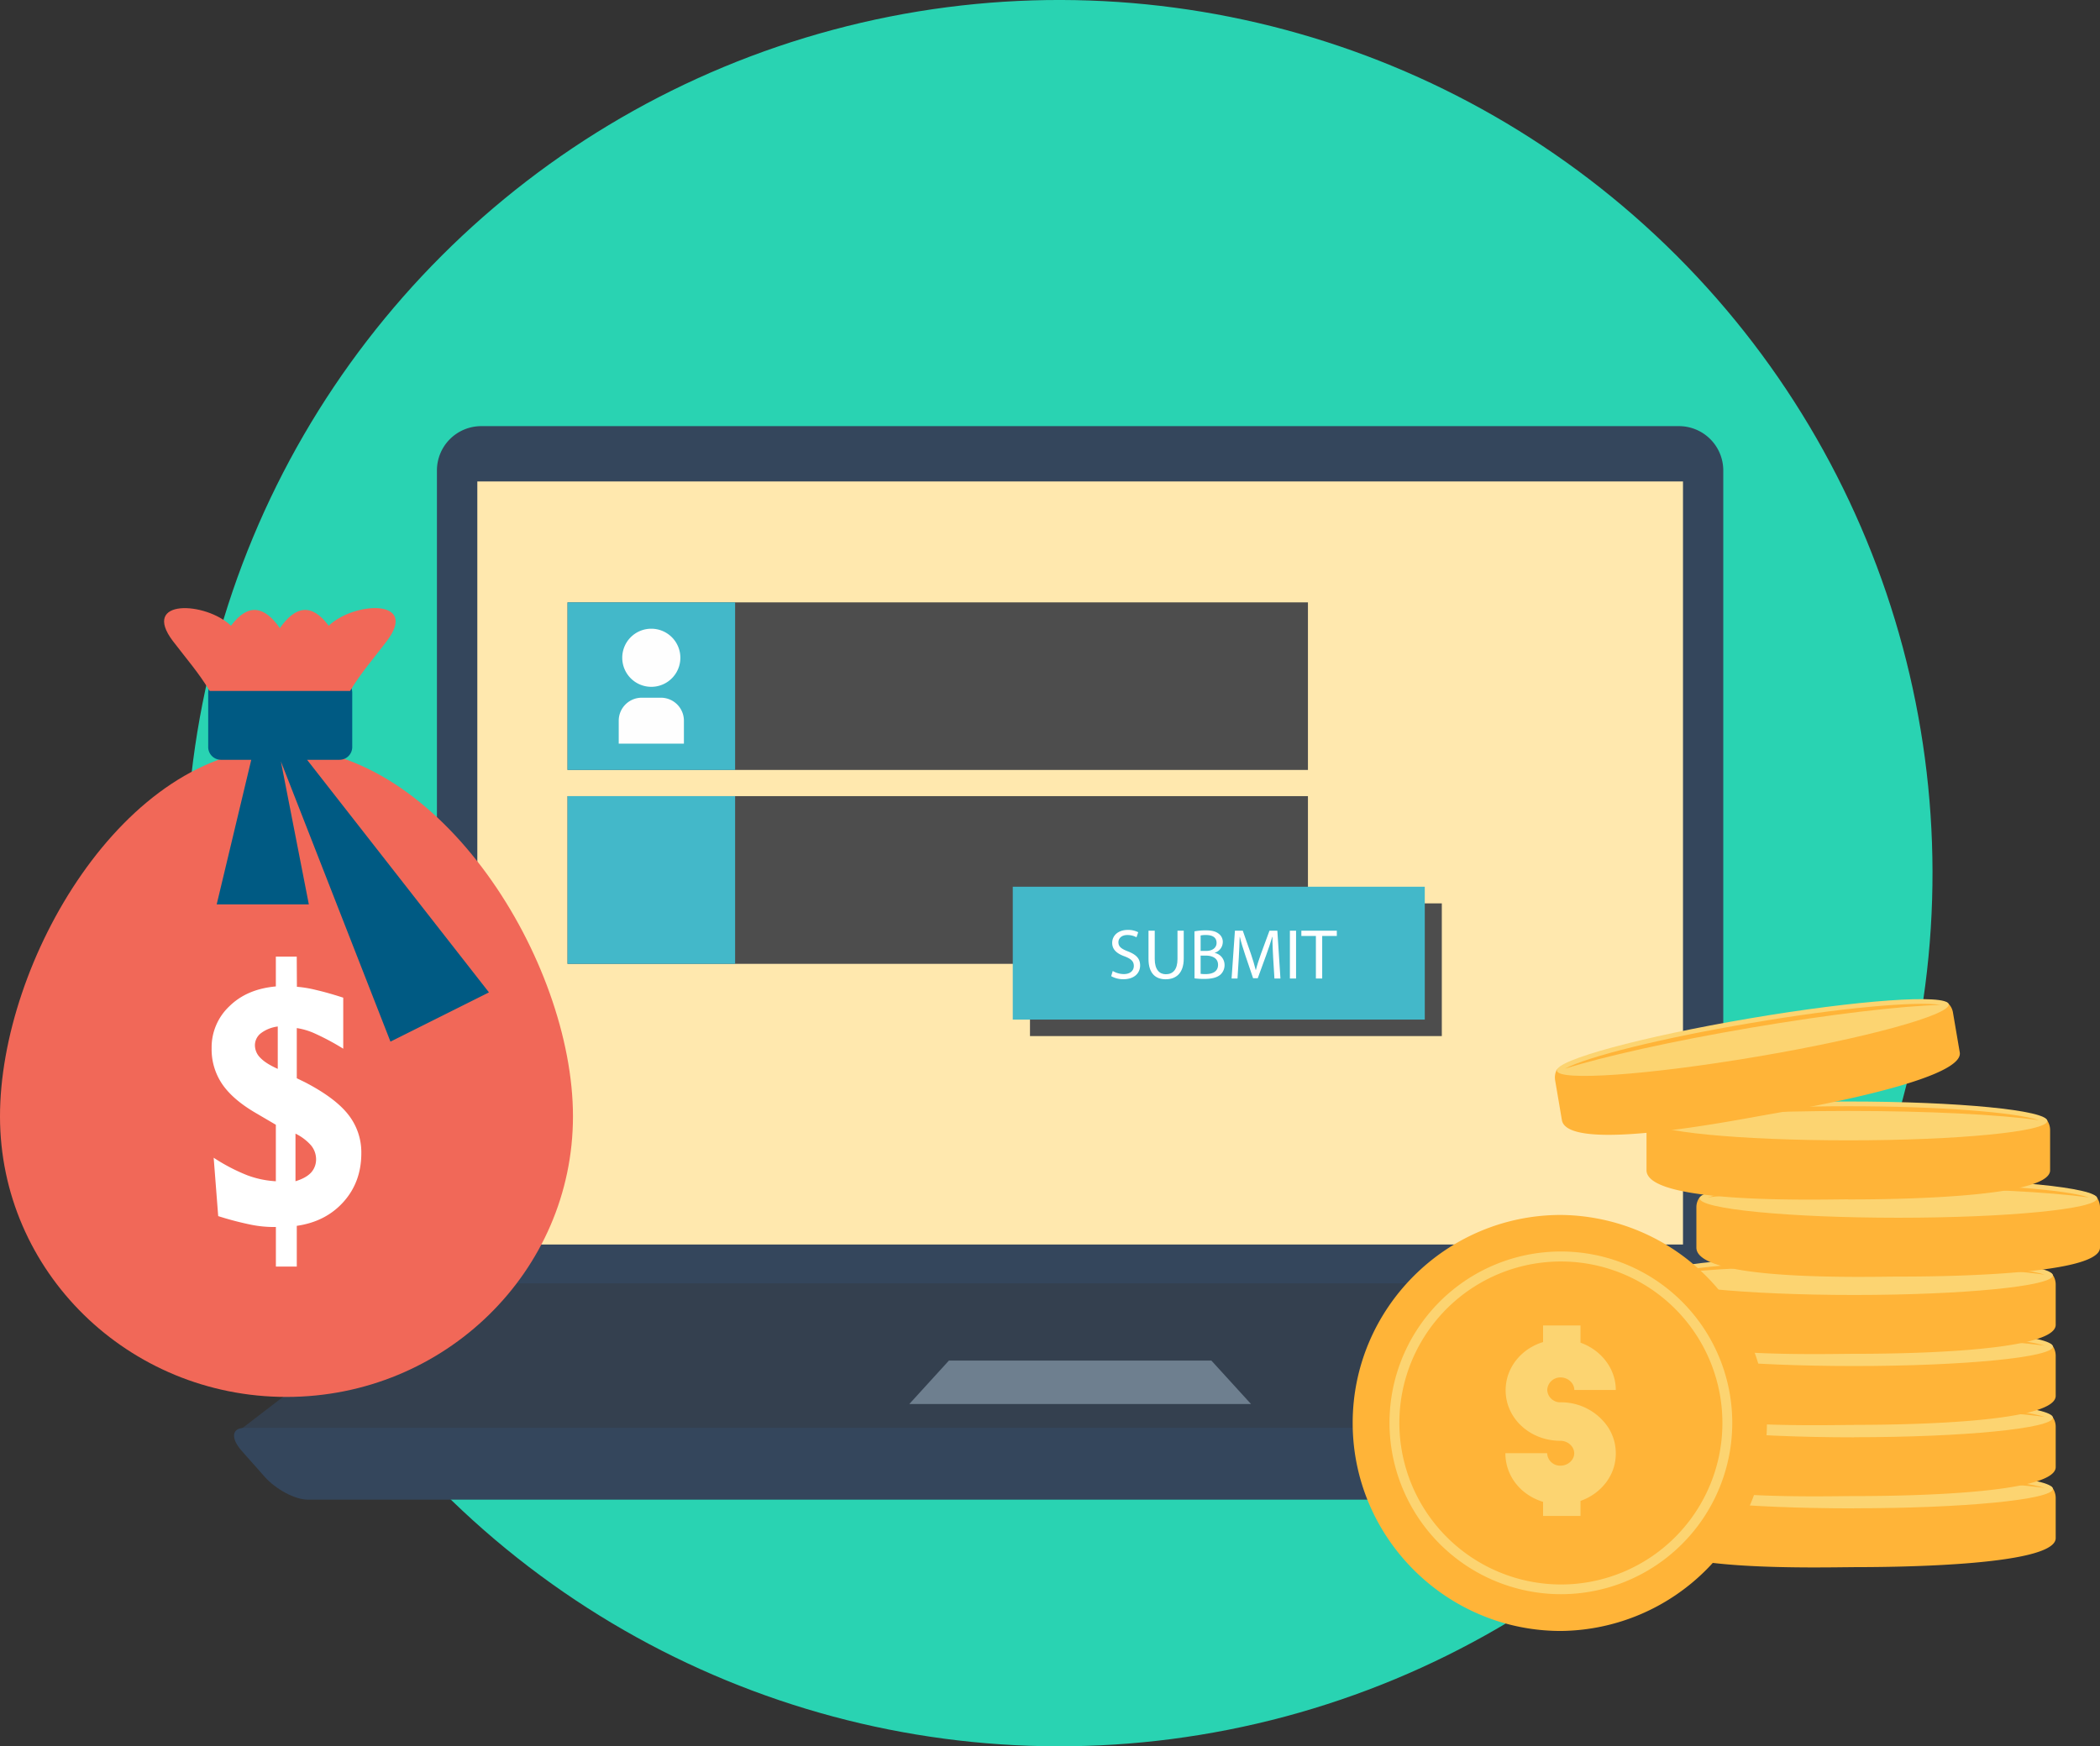 <svg xmlns="http://www.w3.org/2000/svg" viewBox="0 0 1066.04 886.67"><rect x="0" y="0" width="1066.04" height="886.67" fill="#333333" stroke="none"/><defs><style type="text/css">.cls-1{fill:#29d3b2;}.cls-2{fill:#34465c;}.cls-10,.cls-12,.cls-13,.cls-14,.cls-2,.cls-3,.cls-4,.cls-6,.cls-7{fill-rule:evenodd;}.cls-3{fill:#34404f;}.cls-4{fill:#6e7f8f;}.cls-5{fill:#ffe8ae;}.cls-6{fill:#ffb438;}.cls-7{fill:#fcd471;}.cls-8{fill:#4d4d4d;}.cls-9{fill:#43b8c9;}.cls-10{fill:#fefefe;}.cls-11,.cls-14{fill:#fff;}.cls-12{fill:#f16858;}.cls-13{fill:#005a83;}</style></defs><title>Asset 1</title><g id="Layer_2" data-name="Layer 2"><g id="Business"><g id="Forms"><g id="Background"><circle id="Background_2" data-name="Background 2" class="cls-1" cx="537.68" cy="443.33" r="443.33" transform="translate(-156 510.05) rotate(-45)"/></g><g id="Online_Banking" data-name="Online Banking"><path class="cls-2" d="M244.32,216.37h608a22.51,22.51,0,0,1,22.48,22.48V654.23h-653V238.85a22.51,22.51,0,0,1,22.48-22.48Z"/><path class="cls-3" d="M120.71,730.19H976c2.4,0,1.95-1.87-1-4l-91.87-70.59c-2.91-2.24-7.17-4-9.48-4H223c-2.32,0-6.58,1.79-9.49,4l-91.87,70.59c-2.92,2.16-3.36,4-1,4Z"/><path class="cls-2" d="M124.07,725H972.59c6.43,0,7.1,5.23,1.35,11.72l-11.51,13c-5.67,6.43-15.53,11.72-22,11.72H156.26c-6.49,0-16.36-5.29-22-11.72l-11.5-13C117,730.27,117.64,725,124.07,725Z"/><polygon class="cls-4" points="481.7 690.83 517.71 690.83 578.95 690.83 614.95 690.83 635.05 712.87 558.94 712.87 537.72 712.87 461.61 712.87 481.7 690.83"/><rect class="cls-5" x="242.31" y="244.45" width="612.04" height="387.44"/><path class="cls-6" d="M941.07,795.7c14,0,102.48-.07,102.48-14.72V760.44a9,9,0,0,0-1.86-5.3c-1.57-1.94-13.6-.3-16.36-.3L861.67,753.2c-2.91,0-19.94.15-21.44,2.39a8.36,8.36,0,0,0-1.57,4.85V781c0,17.33,87.69,14.72,102.41,14.72Z"/><path class="cls-7" d="M941.22,765.82c55.58,0,100.91-4.41,100.91-9.86s-45.33-9.86-100.91-9.86S840.31,750.51,840.31,756s45.34,9.86,100.91,9.86Z"/><path class="cls-6" d="M941.22,748.49c-45.71,0-84.33,3-96.73,7,20.17-2.76,56-4.63,96.73-4.63s76.64,1.87,96.73,4.63c-12.4-4-51-7-96.73-7Z"/><path class="cls-6" d="M941.07,759.62c14,0,102.48-.08,102.48-14.72V724.36a8.63,8.63,0,0,0-1.86-5.3c-1.57-2-13.6-.3-16.36-.3l-163.66-1.64c-2.91-.08-19.94.15-21.44,2.31a8.8,8.8,0,0,0-1.57,4.93V744.9c0,17.33,87.69,14.72,102.41,14.72Z"/><path class="cls-7" d="M941.22,729.74c55.58,0,100.91-4.48,100.91-9.94S996.8,710,941.22,710s-100.91,4.48-100.91,9.85,45.34,9.94,100.91,9.94Z"/><path class="cls-6" d="M941.22,712.34c-45.71,0-84.33,3-96.73,7.09,20.17-2.83,56-4.63,96.73-4.63s76.64,1.8,96.73,4.63c-12.4-4.1-51-7.09-96.73-7.09Z"/><path class="cls-6" d="M941.07,723.46c14,0,102.48-.07,102.48-14.71V688.22a9,9,0,0,0-1.86-5.31c-1.57-1.95-13.6-.3-16.36-.3L861.67,681c-2.91,0-19.94.15-21.44,2.4a8.36,8.36,0,0,0-1.57,4.86v20.53c0,17.33,87.69,14.71,102.41,14.71Z"/><path class="cls-7" d="M941.22,693.59c55.58,0,100.91-4.41,100.91-9.86s-45.33-9.86-100.91-9.86-100.91,4.41-100.91,9.86,45.34,9.86,100.91,9.86Z"/><path class="cls-6" d="M941.22,676.26c-45.71,0-84.33,3-96.73,7,20.17-2.76,56-4.63,96.73-4.63s76.64,1.87,96.73,4.63c-12.4-4-51-7-96.73-7Z"/><path class="cls-6" d="M941.07,687.39c14,0,102.48-.07,102.48-14.71V652.14a8.58,8.58,0,0,0-1.86-5.3c-1.57-2-13.6-.3-16.36-.3l-163.66-1.65c-2.91-.07-19.94.15-21.44,2.32a8.8,8.8,0,0,0-1.57,4.93v20.54c0,17.32,87.69,14.71,102.41,14.71Z"/><path class="cls-7" d="M941.22,657.51c55.58,0,100.91-4.48,100.91-9.93s-45.33-9.86-100.91-9.86-100.91,4.48-100.91,9.86,45.34,9.93,100.91,9.93Z"/><path class="cls-6" d="M941.22,640.1c-45.71,0-84.33,3-96.73,7.11,20.17-2.84,56-4.64,96.73-4.64s76.64,1.8,96.73,4.64c-12.4-4.11-51-7.11-96.73-7.11Z"/><path class="cls-6" d="M963.55,648.18c14.05,0,102.49-.08,102.49-14.72V612.92a8.79,8.79,0,0,0-1.87-5.3c-1.57-2-13.6-.3-16.36-.3l-163.66-1.64c-2.91,0-19.87.15-21.43,2.39a8.29,8.29,0,0,0-1.57,4.85v20.54c0,17.33,87.69,14.72,102.4,14.72Z"/><path class="cls-7" d="M963.7,618.3c55.58,0,100.92-4.48,100.92-9.86s-45.34-9.93-100.92-9.93S862.79,603,862.79,608.44s45.34,9.86,100.91,9.86Z"/><path class="cls-6" d="M963.7,601c-45.71,0-84.32,2.91-96.73,7,20.17-2.77,55.95-4.64,96.73-4.64s76.64,1.87,96.74,4.64c-12.41-4.12-51-7-96.74-7Z"/><path class="cls-6" d="M938.24,609c14,0,102.47-.07,102.47-14.79V573.71a8.58,8.58,0,0,0-1.86-5.3c-1.57-2-13.6-.3-16.36-.38l-163.66-1.64c-2.91,0-19.87.22-21.43,2.39a8.61,8.61,0,0,0-1.57,4.93v20.46c0,17.41,87.69,14.79,102.41,14.79Z"/><path class="cls-7" d="M938.38,579c55.58,0,100.92-4.41,100.92-9.86s-45.34-9.86-100.92-9.86-100.91,4.41-100.91,9.86S882.81,579,938.38,579Z"/><path class="cls-6" d="M938.38,561.68c-45.71,0-84.32,3-96.73,7.1,20.17-2.84,56-4.71,96.73-4.71s76.64,1.87,96.73,4.71c-12.4-4.11-51-7.1-96.73-7.1Z"/><path class="cls-6" d="M896.33,566.09c13.82-2.39,101-17.26,98.52-31.75l-3.44-20.17a8.2,8.2,0,0,0-2.68-4.92c-2-1.72-13.52,1.94-16.14,2.38L810.88,537.41c-2.84.44-19.57,3.51-20.76,6a8.88,8.88,0,0,0-.68,5.07l3.44,20.25c2.91,17.1,88.88-.16,103.45-2.62Z"/><path class="cls-7" d="M888.11,517.09c-54.89,9.34-98.67,21.21-97.77,26.59s46.16,2.17,101.14-7.1,98.66-21.28,97.77-26.66-46.16-2.17-101.14,7.17Z"/><path class="cls-6" d="M888.56,519.48c-45.11,7.62-82.69,17-94.19,23.15,19.35-6.12,54.38-14,94.56-20.83s75.82-11,96.13-11.58c-12.84-1.94-51.46,1.56-96.5,9.26Z"/><path class="cls-6" d="M792.36,828.11a105.62,105.62,0,0,0,0-211.23c-58.19,0-105.69,47.43-105.69,105.62s47.5,105.61,105.69,105.61Z"/><path class="cls-7" d="M792.36,809.44a87,87,0,1,0-87-86.94,87.12,87.12,0,0,0,87,86.94Z"/><path class="cls-6" d="M792.36,804.51a82,82,0,1,0-82-82,82.19,82.19,0,0,0,82,82Z"/><path class="cls-7" d="M783.32,769.7h19v-7.62c10.39-3.66,17.92-12.91,17.92-24a24.16,24.16,0,0,0-6-16.14,28.77,28.77,0,0,0-22-9.93,6.58,6.58,0,0,1-6.8-6.27,6.65,6.65,0,0,1,6.8-6.36c3.73,0,6.94,2.92,6.94,6.36h21.06c0-10.91-7.53-20.32-17.92-24V673h-19v8.43c-11.13,3.37-19,13.08-19,24.43,0,14.34,12.33,25.7,27.87,25.7,3.73,0,6.94,2.91,6.94,6.34s-3.21,6.28-6.94,6.28a6.59,6.59,0,0,1-6.8-6.35H764.19c0,11.8,8,21.36,19.13,24.72Z"/><rect class="cls-8" x="288.1" y="305.85" width="375.86" height="85.08"/><rect class="cls-9" x="288.1" y="305.85" width="85.07" height="85.08"/><rect class="cls-8" x="288.1" y="404.23" width="375.86" height="85.15"/><rect class="cls-9" x="288.1" y="404.23" width="85.07" height="85.15"/><rect class="cls-8" x="522.86" y="458.68" width="209.06" height="67.38"/><rect class="cls-9" x="514.12" y="450.23" width="209.15" height="67.46"/><path class="cls-10" d="M330.6,319.23a14.75,14.75,0,1,1-14.72,14.71,14.71,14.71,0,0,1,14.72-14.71Zm-16.51,58.34h33.09V365.91a11.67,11.67,0,0,0-11.65-11.65h-9.79a11.67,11.67,0,0,0-11.65,11.65Z"/><path class="cls-11" d="M564.87,493a11.17,11.17,0,0,0,5.62,1.58c3.2,0,5.08-1.69,5.08-4.14,0-2.27-1.3-3.56-4.58-4.82-4-1.41-6.4-3.46-6.4-6.88,0-3.78,3.13-6.58,7.84-6.58a11.07,11.07,0,0,1,5.37,1.18l-.87,2.56a9.67,9.67,0,0,0-4.6-1.15c-3.32,0-4.58,2-4.58,3.63,0,2.27,1.48,3.39,4.83,4.68,4.1,1.59,6.19,3.57,6.19,7.13,0,3.74-2.77,7-8.5,7a12.48,12.48,0,0,1-6.19-1.55Z"/><path class="cls-11" d="M586.19,472.56v14.36c0,5.44,2.41,7.74,5.65,7.74,3.6,0,5.9-2.37,5.9-7.74V472.56h3.17v14.15c0,7.45-3.92,10.51-9.18,10.51-5,0-8.71-2.84-8.71-10.37V472.56Z"/><path class="cls-11" d="M606.35,472.89a30,30,0,0,1,5.72-.51c3.13,0,5.15.54,6.66,1.77a5.07,5.07,0,0,1,2,4.28,5.76,5.76,0,0,1-4.1,5.33v.07a6.24,6.24,0,0,1,5,6.08,6.52,6.52,0,0,1-2,4.86c-1.69,1.55-4.42,2.27-8.38,2.27a37.19,37.19,0,0,1-4.86-.29Zm3.13,9.93h2.84c3.31,0,5.26-1.73,5.26-4.07,0-2.84-2.16-4-5.33-4a13.14,13.14,0,0,0-2.77.22Zm0,11.63a17.86,17.86,0,0,0,2.63.14c3.23,0,6.22-1.19,6.22-4.71,0-3.32-2.84-4.68-6.26-4.68h-2.59Z"/><path class="cls-11" d="M646.3,486.17c-.18-3.39-.39-7.45-.36-10.48h-.11c-.82,2.85-1.83,5.87-3.05,9.22l-4.29,11.77h-2.37l-3.93-11.56c-1.15-3.42-2.12-6.55-2.8-9.43h-.08c-.07,3-.25,7.09-.46,10.73l-.65,10.4h-3l1.69-24.26h4L635,484.3c1,3,1.83,5.65,2.44,8.17h.11c.61-2.45,1.48-5.11,2.56-8.17l4.32-11.74h4L650,496.82h-3.05Z"/><path class="cls-11" d="M657.93,472.56v24.26H654.8V472.56Z"/><path class="cls-11" d="M668,475.22h-7.38v-2.66h18v2.66h-7.42v21.6H668Z"/><path class="cls-12" d="M143.34,379.8c80.29,0,147.52,108.38,147.52,187S225.8,709.28,145.43,709.28,0,645.56,0,566.84s63-187,143.34-187Z"/><path class="cls-13" d="M112.19,345.22h60.13a6.48,6.48,0,0,1,6.49,6.42v27.72a6.48,6.48,0,0,1-6.49,6.42H155.88l92.33,118.09-50,25L142.59,386.6l14.19,72.6H110l17.55-73.42H112.19a6.49,6.49,0,0,1-6.5-6.42V351.64a6.49,6.49,0,0,1,6.5-6.42Z"/><path class="cls-12" d="M106.44,350.82c-5.38-9-12-16.58-18.67-25.32-16.44-21.74,16.8-20,29.5-7.77,8.74-11.73,17-10,24.8,1.2,7.84-11.21,16.06-12.93,24.8-1.2,12.7-12.25,45.94-14,29.5,7.77-6.64,8.74-13.3,16.36-18.67,25.32H106.44Z"/><path class="cls-14" d="M141,542.71V521.2a17.86,17.86,0,0,0-8.59,3.44,7.76,7.76,0,0,0-3,6.19,9,9,0,0,0,2.84,6.35c1.86,1.94,4.77,3.74,8.73,5.53Zm9,32.86v24.2c3.58-1.11,6.19-2.54,7.91-4.4a9.9,9.9,0,0,0,2.54-7,11.06,11.06,0,0,0-2.61-6.88,25.26,25.26,0,0,0-7.84-5.9Zm-41.53,12.26a94,94,0,0,0,17,8.88,48.69,48.69,0,0,0,14.56,3.06V571.09l-10.23-6c-7.7-4.49-13.37-9.35-17-14.65a31.35,31.35,0,0,1-5.37-18.15,28.64,28.64,0,0,1,9-21.36c6-5.9,13.82-9.18,23.6-10.08V485.72h10.61l.08,15.31a59.68,59.68,0,0,1,9.78,1.64c3.58.82,8.22,2.1,13.74,3.89v25.91A123.8,123.8,0,0,0,160.37,525a35,35,0,0,0-9.71-3v25.47l4.11,2c10.23,5.3,17.63,10.83,22,16.43a30.9,30.9,0,0,1,6.65,19.65c0,9.7-3,17.92-9,24.64S160.52,621,150.66,622.41V643.1H140.05V623h-1.42a58.84,58.84,0,0,1-11.35-1.19,161.7,161.7,0,0,1-16.51-4.34Z"/></g></g></g></g></svg>